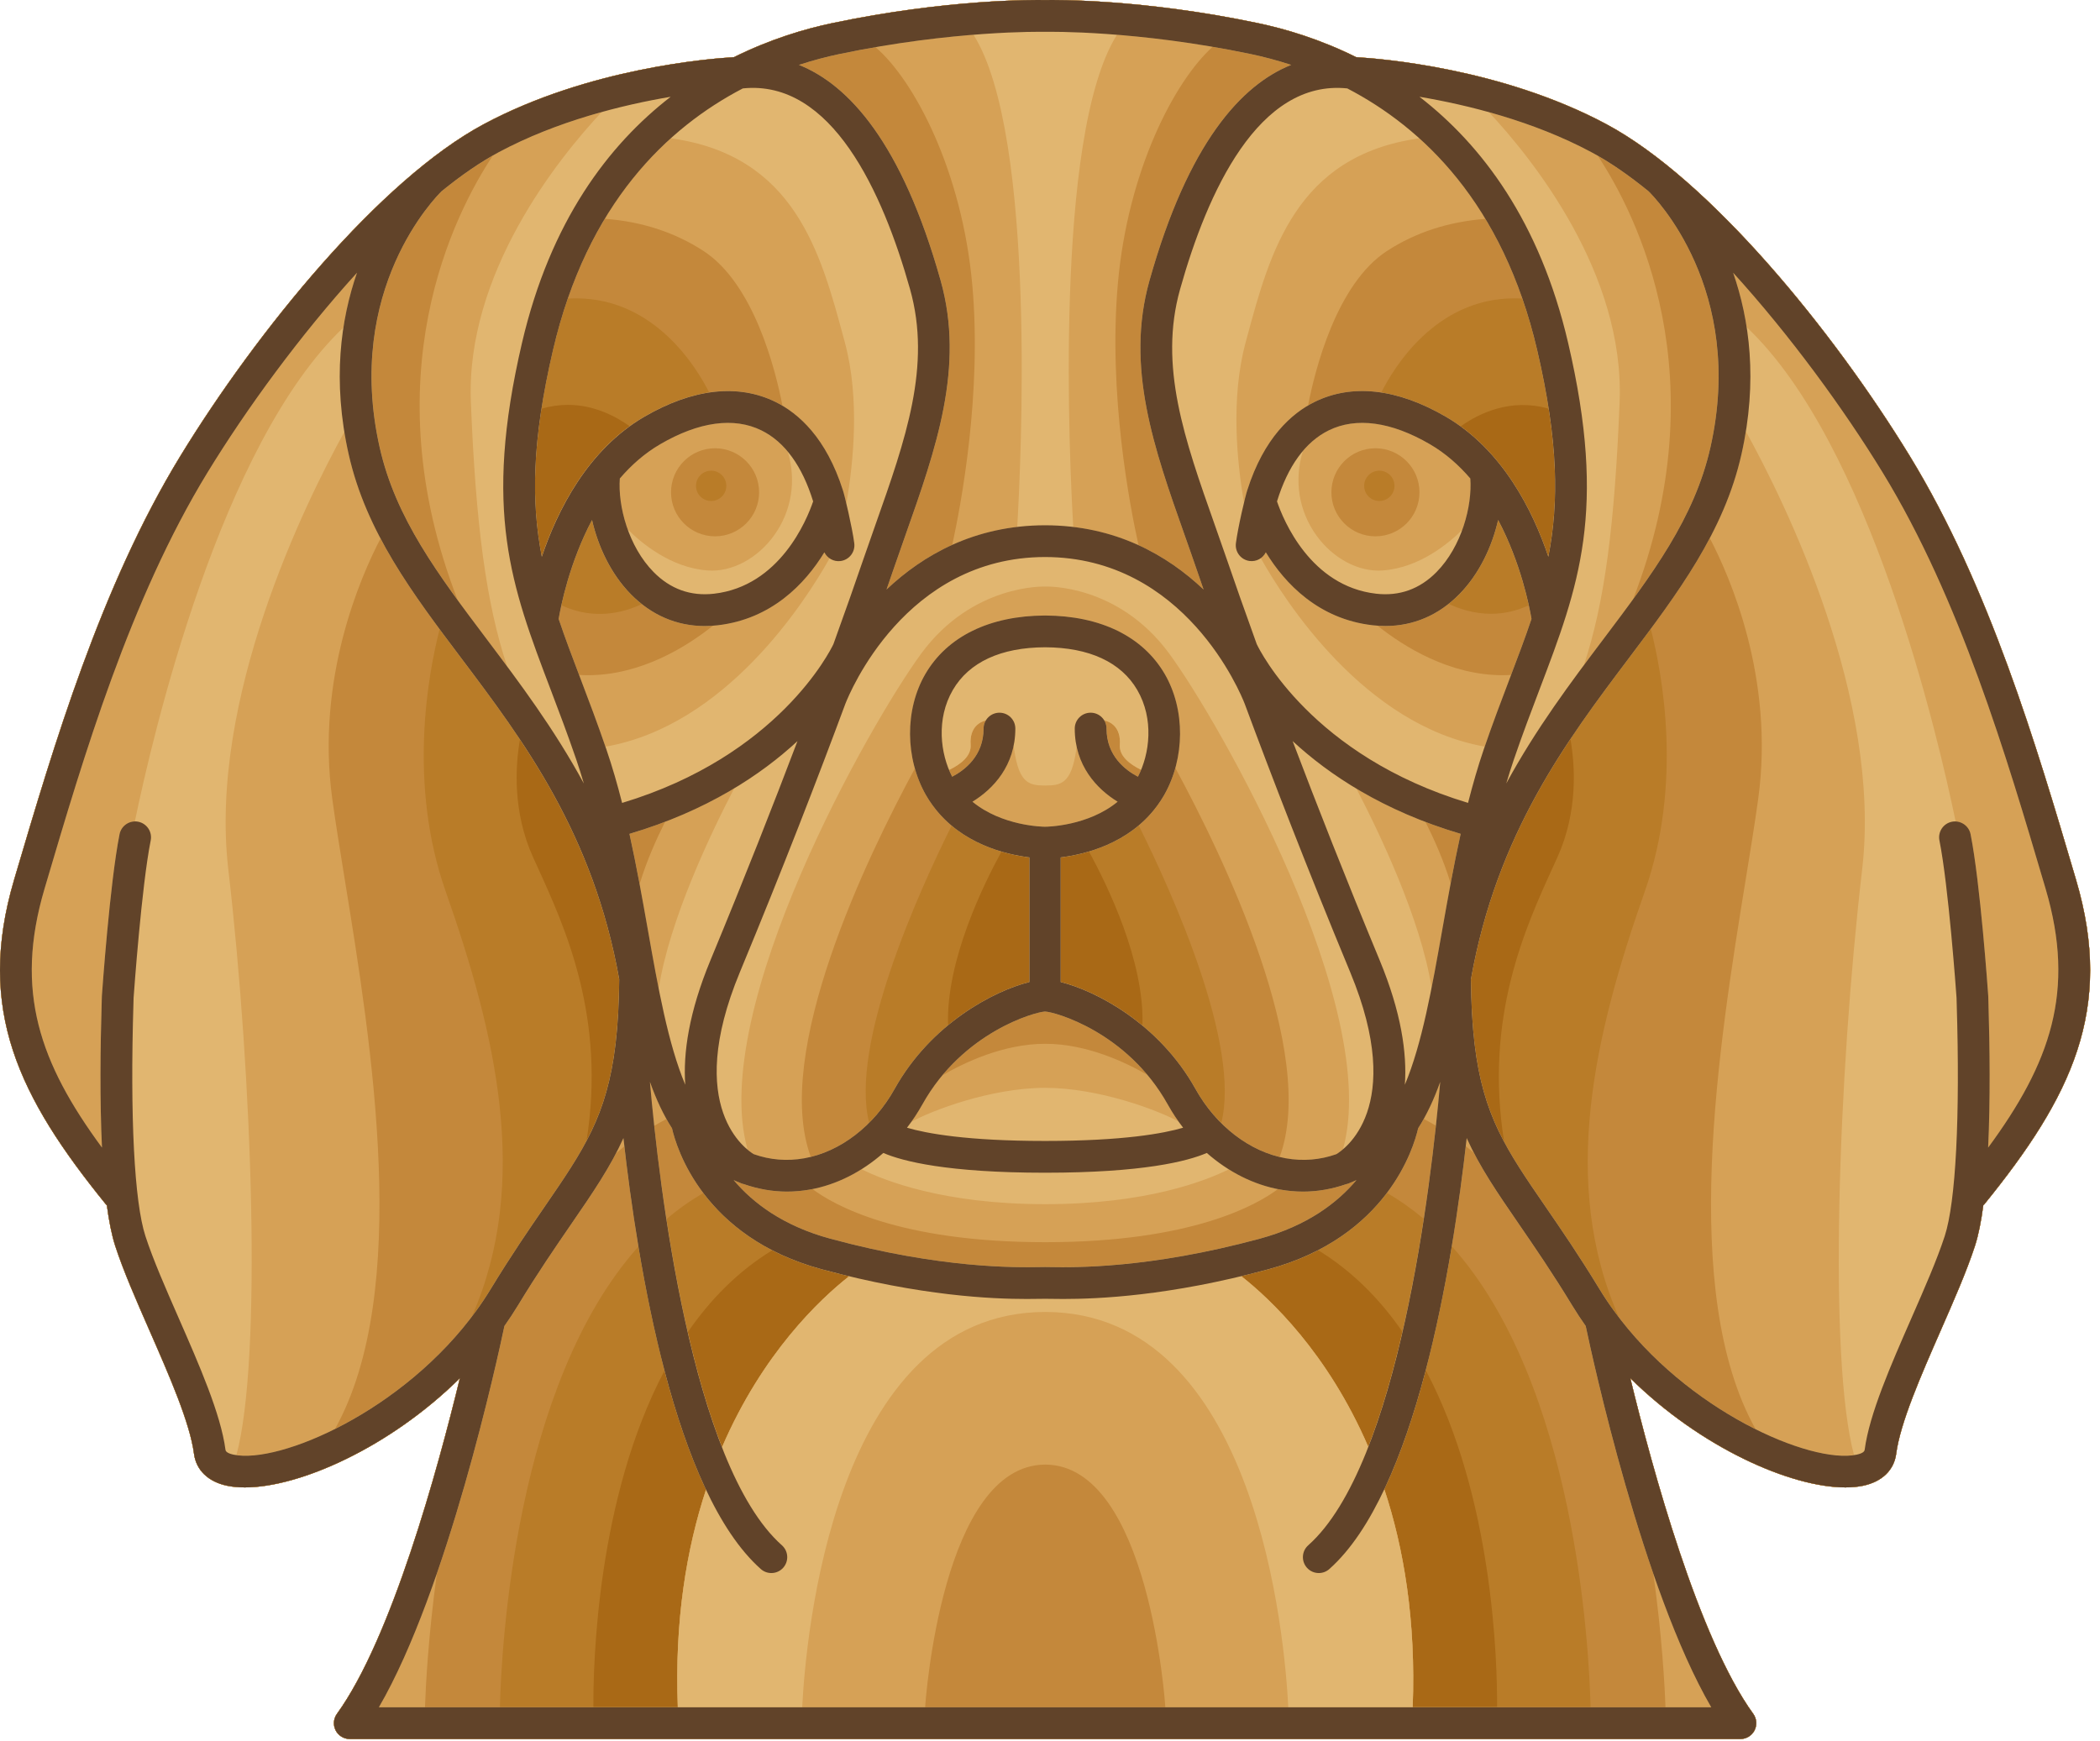<svg style="fill-rule:evenodd;clip-rule:evenodd;stroke-linejoin:round;stroke-miterlimit:2;" xml:space="preserve" xmlns:xlink="http://www.w3.org/1999/xlink" xmlns="http://www.w3.org/2000/svg" version="1.1" viewBox="0 0 158 131" height="100%" width="100%">
    <g transform="matrix(1,0,0,1,-219.372,-232.207)">
        <g>
            <g transform="matrix(1,0,0,1,-204.999,-85.001)">
                <path style="fill:rgb(169,105,22);fill-rule:nonzero;" d="M580.573,383.428L580.461,383.047C577.602,373.363 574.041,361.313 568.064,351.531C562.295,342.092 552.999,330.709 545.231,326.551C537.328,322.322 528.174,321.612 526.411,321.51C523.698,320.16 521.098,319.383 518.987,318.942C510.364,317.133 503.801,317.197 503.001,317.213C502.2,317.197 495.637,317.134 487.015,318.942C484.904,319.383 482.303,320.161 479.591,321.51C477.827,321.612 468.674,322.323 460.771,326.551C453.003,330.709 443.705,342.092 437.937,351.531C431.959,361.312 428.4,373.363 425.54,383.047L425.428,383.428C422.549,393.174 425.782,399.758 432.34,407.838C432.361,407.863 432.388,407.883 432.41,407.906C432.57,409.109 432.777,410.152 433.041,410.967C433.656,412.854 434.613,415.037 435.627,417.35C437.117,420.752 438.66,424.272 438.968,426.612C439.129,427.839 440.035,428.714 441.453,429.012C441.858,429.098 442.307,429.139 442.793,429.139C446.897,429.139 453.677,426.149 458.971,420.92C457.301,427.811 453.826,440.506 449.721,446.178C449.458,446.541 449.421,447.022 449.625,447.422C449.83,447.822 450.24,448.072 450.689,448.072L555.315,448.072C555.764,448.072 556.174,447.822 556.379,447.422C556.582,447.022 556.545,446.541 556.283,446.178C552.177,440.506 548.703,427.811 547.033,420.92C552.327,426.149 559.106,429.139 563.211,429.139C563.697,429.139 564.145,429.098 564.549,429.012C565.969,428.713 566.875,427.838 567.036,426.612C567.344,424.272 568.887,420.753 570.377,417.35C571.391,415.037 572.348,412.854 572.962,410.967C573.227,410.153 573.434,409.11 573.592,407.906C573.616,407.883 573.643,407.863 573.664,407.838C580.22,399.758 583.453,393.174 580.573,383.428Z"></path>
            </g>
            <g transform="matrix(1,0,0,1,5,-85.001)">
                <path style="fill:rgb(185,124,40);fill-rule:nonzero;" d="M370.574,383.428L370.462,383.047C367.603,373.363 364.042,361.313 358.065,351.531C352.296,342.092 343,330.709 335.232,326.551C327.329,322.322 318.175,321.612 316.412,321.51C313.699,320.16 311.099,319.383 308.988,318.942C300.365,317.133 293.802,317.197 293.002,317.213C292.201,317.197 285.638,317.134 277.016,318.942C274.905,319.383 272.304,320.161 269.592,321.51C267.828,321.612 258.675,322.323 250.772,326.551C243.004,330.709 233.706,342.092 227.938,351.531C221.96,361.312 218.401,373.363 215.541,383.047L215.429,383.428C212.55,393.174 215.783,399.758 222.341,407.838C222.362,407.863 222.389,407.883 222.411,407.906C222.571,409.109 222.778,410.152 223.042,410.967C223.657,412.854 224.614,415.037 225.628,417.35C227.118,420.752 228.661,424.272 228.969,426.612C229.13,427.839 230.036,428.714 231.454,429.012C231.859,429.098 232.308,429.139 232.794,429.139C236.898,429.139 243.678,426.149 248.972,420.92C247.302,427.811 243.827,440.506 239.722,446.178C239.459,446.541 239.422,447.022 239.626,447.422C239.831,447.822 240.241,448.072 240.69,448.072L345.316,448.072C345.765,448.072 346.175,447.822 346.38,447.422C346.583,447.022 346.546,446.541 346.284,446.178C342.178,440.506 338.704,427.811 337.034,420.92C342.328,426.149 349.107,429.139 353.212,429.139C353.698,429.139 354.146,429.098 354.55,429.012C355.97,428.713 356.876,427.838 357.037,426.612C357.345,424.272 358.888,420.753 360.378,417.35C361.392,415.037 362.349,412.854 362.963,410.967C363.228,410.153 363.435,409.11 363.593,407.906C363.617,407.883 363.644,407.863 363.665,407.838C370.22,399.758 373.454,393.174 370.574,383.428ZM330.868,359.107C329.802,355.943 327.816,351.878 324.263,349.298C325.618,348.329 328.015,347.138 330.893,347.964C331.596,352.498 331.483,355.943 330.868,359.107ZM325.317,395.787C325.316,395.777 325.315,395.769 325.313,395.76C325.147,394.36 325.055,392.764 325.038,390.901C326.386,383.327 329.314,377.645 332.529,372.821C332.88,374.827 333.105,378.284 331.542,381.735L331.229,382.421C329.11,387.066 326.041,393.794 327.541,403.138C326.427,401.051 325.688,398.889 325.317,395.787ZM254.799,382.42L254.486,381.734C252.932,378.308 253.146,374.865 253.492,372.851C256.699,377.667 259.618,383.341 260.963,390.9C260.944,392.763 260.854,394.359 260.687,395.759C260.685,395.769 260.685,395.777 260.684,395.786C260.317,398.849 259.593,400.997 258.502,403.057C259.973,393.76 256.913,387.053 254.799,382.42ZM257.098,347.674C259.08,347.674 260.717,348.545 261.754,349.289C258.19,351.867 256.2,355.939 255.133,359.107C254.518,355.945 254.404,352.498 255.108,347.968C255.768,347.773 256.432,347.674 257.098,347.674ZM265.37,445.674L265.369,445.684L259.017,445.684C258.998,442.323 259.301,429.926 264.371,420.346C265.216,423.567 266.243,426.66 267.492,429.305C266.03,433.75 265.117,439.162 265.37,445.674ZM268.694,426.117C267.667,423.494 266.817,420.508 266.116,417.459C267.804,415.01 269.893,412.871 272.475,411.293C273.565,411.854 274.806,412.344 276.223,412.727C276.922,412.916 277.599,413.086 278.262,413.247C276.081,414.959 271.745,419.025 268.694,426.117ZM291.824,391.109C290.26,391.496 287.921,392.537 285.704,394.367C285.529,389.523 288.39,383.719 289.725,381.289C290.522,381.525 291.254,381.656 291.824,381.727L291.824,391.109ZM294.176,381.727C294.752,381.655 295.492,381.522 296.299,381.282C297.635,383.714 300.508,389.538 300.324,394.389C298.097,392.545 295.748,391.496 294.176,391.11L294.176,381.727ZM307.759,413.24C308.416,413.082 309.084,412.914 309.778,412.726C311.201,412.343 312.448,411.847 313.54,411.285C316.118,412.859 318.204,414.988 319.893,417.43C319.193,420.477 318.345,423.461 317.32,426.086C314.266,419.006 309.934,414.947 307.759,413.24ZM318.524,429.273C319.77,426.627 320.795,423.531 321.639,420.312C326.727,429.896 327.03,442.32 327.01,445.683L320.658,445.683C320.911,439.152 319.993,433.729 318.524,429.273Z"></path>
            </g>
            <g transform="matrix(1,0,0,1,205,-85.001)">
                <path style="fill:rgb(196,136,59);fill-rule:nonzero;" d="M170.574,383.428L170.462,383.047C167.603,373.363 164.042,361.313 158.065,351.531C152.296,342.092 143,330.709 135.232,326.551C127.329,322.322 118.175,321.612 116.412,321.51C113.699,320.16 111.099,319.383 108.988,318.942C100.365,317.133 93.802,317.197 93.002,317.213C92.201,317.197 85.638,317.134 77.016,318.942C74.905,319.383 72.304,320.161 69.592,321.51C67.828,321.612 58.675,322.323 50.772,326.551C43.004,330.709 33.706,342.092 27.938,351.531C21.96,361.312 18.401,373.363 15.541,383.047L15.429,383.428C12.55,393.174 15.783,399.758 22.341,407.838C22.362,407.863 22.389,407.883 22.411,407.906C22.571,409.109 22.778,410.152 23.042,410.967C23.657,412.854 24.614,415.037 25.628,417.35C27.118,420.752 28.661,424.272 28.969,426.612C29.13,427.839 30.036,428.714 31.454,429.012C31.859,429.098 32.308,429.139 32.794,429.139C36.898,429.139 43.678,426.149 48.972,420.92C47.302,427.811 43.827,440.506 39.722,446.178C39.459,446.541 39.422,447.022 39.626,447.422C39.831,447.822 40.241,448.072 40.69,448.072L145.316,448.072C145.765,448.072 146.175,447.822 146.38,447.422C146.583,447.022 146.546,446.541 146.284,446.178C142.178,440.506 138.704,427.811 137.034,420.92C142.328,426.149 149.107,429.139 153.212,429.139C153.698,429.139 154.146,429.098 154.55,429.012C155.97,428.713 156.876,427.838 157.037,426.612C157.345,424.272 158.888,420.753 160.378,417.35C161.392,415.037 162.349,412.854 162.963,410.967C163.228,410.153 163.435,409.11 163.593,407.906C163.617,407.883 163.644,407.863 163.665,407.838C170.22,399.758 173.454,393.174 170.574,383.428ZM126.559,363.396C125.245,363.398 124.12,363.007 123.351,362.644C123.628,362.425 123.901,362.191 124.159,361.929C125.676,360.388 126.632,358.322 127.087,356.333C128.392,358.794 129.076,361.298 129.398,362.757C128.485,363.18 127.536,363.396 126.559,363.396ZM118.149,354.908C117.52,354.908 117.008,354.398 117.008,353.769C117.008,353.138 117.52,352.628 118.149,352.628C118.78,352.628 119.29,353.138 119.29,353.769C119.29,354.398 118.78,354.908 118.149,354.908ZM106.256,401.723C105.515,400.983 104.856,400.118 104.318,399.153C101.56,394.208 96.79,391.753 94.176,391.11L94.176,381.727C95.612,381.549 98.057,380.998 100.047,379.321C102.542,384.332 107.756,395.85 106.256,401.723ZM79.765,401.699C78.286,395.828 83.477,384.351 85.972,379.336C87.959,381.002 90.393,381.551 91.824,381.727L91.824,391.11C89.212,391.753 84.441,394.208 81.682,399.153C81.149,400.109 80.499,400.967 79.765,401.699ZM67.878,354.908C67.248,354.908 66.737,354.398 66.737,353.769C66.737,353.138 67.248,352.628 67.878,352.628C68.508,352.628 69.019,353.138 69.019,353.769C69.019,354.398 68.508,354.908 67.878,354.908ZM56.605,362.752C56.926,361.291 57.612,358.793 58.915,356.334C59.37,358.322 60.326,360.389 61.843,361.93C62.108,362.2 62.386,362.438 62.671,362.66C61.393,363.271 59.127,363.936 56.605,362.752ZM55.973,343.555C56.293,342.18 56.671,340.893 57.093,339.68C57.301,339.666 57.508,339.659 57.711,339.659C63.639,339.659 66.792,344.876 67.731,346.747C66.175,346.979 64.535,347.585 62.844,348.571C58.582,351.053 56.305,355.63 55.133,359.108C54.333,354.99 54.377,350.402 55.973,343.555ZM130.868,359.107C129.696,355.628 127.418,351.052 123.157,348.57C121.475,347.59 119.843,346.984 118.294,346.75C119.23,344.883 122.38,339.658 128.316,339.658C128.511,339.658 128.71,339.666 128.908,339.678C129.329,340.893 129.708,342.18 130.028,343.555C131.624,350.402 131.668,354.99 130.868,359.107ZM47.903,384.287C45.044,376.148 46.587,367.916 47.448,364.557C47.987,365.286 48.536,366.016 49.091,366.752C53.743,372.928 59.011,379.93 60.964,390.9C60.945,392.763 60.855,394.359 60.688,395.759C60.686,395.769 60.686,395.777 60.685,395.786C60.039,401.182 58.287,403.739 55.369,407.985C54.178,409.719 52.828,411.684 51.291,414.212C50.957,414.761 50.602,415.294 50.228,415.81C50.225,415.814 50.222,415.82 50.218,415.824C50.109,415.976 49.993,416.123 49.881,416.271C54.329,406.102 51.653,394.957 47.903,384.287ZM135.784,415.824C135.78,415.82 135.777,415.814 135.774,415.81C135.4,415.294 135.045,414.761 134.711,414.212C133.174,411.685 131.824,409.72 130.633,407.985C127.715,403.739 125.963,401.182 125.317,395.786C125.316,395.776 125.315,395.768 125.313,395.759C125.147,394.359 125.055,392.763 125.038,390.9C126.99,379.929 132.259,372.927 136.91,366.752C137.472,366.006 138.028,365.268 138.573,364.529C139.434,367.871 140.991,376.127 138.124,384.287C134.364,394.986 131.685,406.166 136.186,416.359C136.05,416.182 135.915,416.006 135.784,415.824ZM65.37,445.674L65.369,445.684L51.984,445.684C52.09,441.27 53.098,421.418 62.407,411.012C63.44,417.205 65.045,424.121 67.492,429.305C66.03,433.75 65.117,439.162 65.37,445.674ZM68.694,426.117C66.703,421.031 65.374,414.586 64.51,408.953C65.375,408.217 66.301,407.558 67.29,406.988C68.946,409.177 71.695,411.502 76.223,412.726C76.922,412.915 77.599,413.085 78.262,413.246C76.081,414.959 71.745,419.025 68.694,426.117ZM107.759,413.24C108.416,413.082 109.084,412.914 109.778,412.726C114.313,411.499 117.063,409.169 118.717,406.976C119.705,407.544 120.629,408.201 121.493,408.933C120.631,414.558 119.305,420.997 117.318,426.085C114.266,419.006 109.934,414.947 107.759,413.24ZM118.524,429.273C120.966,424.087 122.567,417.171 123.598,410.986C132.927,421.384 133.936,441.267 134.043,445.683L120.658,445.683C120.911,439.152 119.993,433.729 118.524,429.273Z"></path>
            </g>
            <g transform="matrix(1,0,0,1,-204.999,85)">
                <path style="fill:rgb(214,161,86);fill-rule:nonzero;" d="M580.573,213.428L580.461,213.048C577.602,203.364 574.041,191.314 568.064,181.532C562.295,172.093 552.999,160.709 545.231,156.552C537.328,152.323 528.174,151.611 526.411,151.51C523.698,150.16 521.098,149.383 518.987,148.941C510.364,147.132 503.801,147.196 503.001,147.212C502.2,147.196 495.637,147.132 487.015,148.941C484.904,149.383 482.303,150.161 479.591,151.51C477.827,151.611 468.674,152.322 460.771,156.552C453.003,160.709 443.705,172.093 437.937,181.532C431.959,191.314 428.4,203.365 425.54,213.048L425.428,213.428C422.549,223.174 425.782,229.758 432.34,237.838C432.361,237.864 432.388,237.884 432.41,237.907C432.57,239.109 432.777,240.153 433.041,240.967C433.656,242.854 434.613,245.038 435.627,247.35C437.117,250.752 438.66,254.27 438.968,256.612C439.129,257.838 440.035,258.713 441.453,259.011C441.858,259.096 442.307,259.138 442.793,259.138C446.897,259.138 453.677,256.148 458.971,250.919C457.301,257.809 453.826,270.504 449.721,276.176C449.458,276.54 449.421,277.021 449.625,277.421C449.83,277.821 450.24,278.072 450.689,278.072L555.315,278.072C555.764,278.072 556.174,277.821 556.379,277.421C556.582,277.021 556.545,276.54 556.283,276.176C552.177,270.504 548.703,257.809 547.033,250.919C552.327,256.148 559.106,259.137 563.211,259.138C563.697,259.138 564.145,259.096 564.549,259.011C565.969,258.712 566.875,257.838 567.036,256.612C567.344,254.271 568.887,250.753 570.377,247.35C571.391,245.037 572.348,242.853 572.962,240.967C573.227,240.153 573.434,239.109 573.592,237.907C573.616,237.884 573.643,237.864 573.664,237.838C580.22,229.758 583.453,223.173 580.573,213.428ZM548.404,161.598C548.825,162.01 555.74,168.988 553.06,180.878C552.113,185.082 549.932,188.597 547.247,192.293C553.708,175.538 547.497,163.337 544.592,158.941C545.825,159.646 547.102,160.54 548.404,161.598ZM503.382,242.557C503.229,242.555 503.104,242.553 503.005,242.552L502.994,242.552C502.895,242.553 502.771,242.554 502.617,242.557C500.778,242.587 495.183,242.678 486.846,240.422C483.265,239.453 480.997,237.709 479.57,236.011C479.73,236.081 479.888,236.156 480.05,236.217C480.148,236.267 480.249,236.298 480.352,236.319C481.4,236.682 482.483,236.877 483.58,236.877C484.154,236.877 484.733,236.826 485.31,236.723C485.374,236.712 485.437,236.696 485.501,236.684C487.023,237.833 491.917,240.684 502.999,240.684L503.026,240.684C514.092,240.684 518.989,237.841 520.518,236.688C520.575,236.699 520.631,236.713 520.687,236.723C521.264,236.827 521.843,236.877 522.418,236.877C523.514,236.877 524.598,236.682 525.645,236.319C525.749,236.298 525.85,236.267 525.948,236.217C526.11,236.155 526.268,236.081 526.428,236.011C524.999,237.708 522.733,239.452 519.152,240.422C510.816,242.677 505.221,242.586 503.382,242.557ZM472.495,213.745C472.259,212.481 472.009,211.215 471.73,209.955C472.672,209.676 473.563,209.368 474.414,209.042C473.789,210.283 473.006,212.008 472.495,213.745ZM481.484,184.253C481.484,186.083 480.001,187.566 478.171,187.566C476.342,187.566 474.858,186.083 474.858,184.253C474.858,182.423 476.342,180.94 478.171,180.94C480.001,180.94 481.484,182.424 481.484,184.253ZM503.027,225.755L503,225.755C499.831,225.755 496.846,227.208 495.27,228.13C498.346,224.433 502.4,223.345 503,223.326C503.599,223.345 507.632,224.427 510.704,228.099C509.101,227.169 506.151,225.755 503.027,225.755ZM497.4,203.244C497.355,202.618 497.515,202.111 497.867,201.779C498.054,201.603 498.286,201.486 498.549,201.422C498.441,201.601 498.375,201.81 498.375,202.034C498.375,204.09 496.951,205.167 496.01,205.657C495.926,205.496 495.85,205.324 495.778,205.148C496.678,204.713 497.463,204.088 497.4,203.244ZM507.625,202.034C507.625,201.807 507.559,201.597 507.448,201.417C507.722,201.479 507.967,201.598 508.158,201.779C508.51,202.112 508.672,202.618 508.625,203.245C508.564,204.082 509.336,204.703 510.227,205.137C510.153,205.317 510.075,205.491 509.991,205.657C509.049,205.167 507.625,204.089 507.625,202.034ZM493.209,205.03C493.407,205.731 493.682,206.41 494.041,207.042C494.193,207.31 494.359,207.558 494.532,207.797C494.554,207.832 494.582,207.865 494.609,207.899C496.702,210.712 500.041,211.506 501.823,211.726L501.823,221.11C499.211,221.753 494.44,224.208 491.681,229.152C490.222,231.771 487.89,233.651 485.373,234.266C482.492,226.439 489.577,211.742 493.209,205.03ZM514.317,229.152C511.559,224.208 506.789,221.753 504.175,221.11L504.175,211.726C505.958,211.507 509.296,210.713 511.39,207.899C511.417,207.865 511.443,207.833 511.467,207.797C511.639,207.558 511.806,207.31 511.958,207.042C512.323,206.4 512.601,205.71 512.799,204.998C516.418,211.677 523.544,226.428 520.65,234.271C518.125,233.662 515.782,231.779 514.317,229.152ZM533.515,213.689C533.006,211.979 532.238,210.284 531.618,209.054C532.46,209.375 533.34,209.679 534.27,209.955C533.996,211.196 533.748,212.444 533.515,213.689ZM524.543,184.253C524.543,182.423 526.025,180.94 527.856,180.94C529.687,180.94 531.169,182.423 531.169,184.253C531.169,186.083 529.687,187.566 527.856,187.566C526.025,187.566 524.543,186.083 524.543,184.253ZM465.973,173.555C466.89,169.618 468.253,166.367 469.879,163.672C472.635,163.874 475.126,164.681 477.294,166.089C481.103,168.561 482.721,175.05 483.242,177.739C483.066,177.635 482.892,177.538 482.722,177.454C479.9,176.062 476.484,176.448 472.843,178.57C468.581,181.053 466.304,185.628 465.132,189.108C464.332,184.991 464.377,180.403 465.973,173.555ZM468.914,186.333C469.369,188.322 470.325,190.389 471.842,191.93C473.389,193.501 475.293,194.316 477.396,194.316C477.6,194.316 477.809,194.305 478.016,194.289C476.057,195.855 472.623,198.017 468.6,198.017C468.38,198.017 468.16,198.009 467.94,197.996C467.379,196.522 466.858,195.139 466.403,193.784C466.559,192.85 467.207,189.555 468.914,186.333ZM538.061,197.996C537.85,198.008 537.639,198.017 537.428,198.017L537.426,198.017C533.412,198.017 529.985,195.863 528.016,194.293C528.213,194.307 528.411,194.316 528.605,194.316C530.708,194.316 532.612,193.502 534.159,191.93C535.676,190.389 536.632,188.323 537.087,186.333C538.794,189.554 539.441,192.85 539.599,193.782C539.143,195.138 538.621,196.522 538.061,197.996ZM533.156,178.57C529.515,176.447 526.099,176.062 523.277,177.454C523.117,177.533 522.953,177.624 522.787,177.721C523.313,175.02 524.933,168.554 528.732,166.089C530.893,164.685 533.381,163.886 536.125,163.678C537.749,166.372 539.11,169.621 540.027,173.555C541.623,180.403 541.668,184.991 540.867,189.108C539.695,185.628 537.417,181.053 533.156,178.57ZM521.52,152.09C517.779,153.588 513.776,157.942 510.856,168.326C509.031,174.818 511.2,180.958 513.498,187.459C513.806,188.329 514.118,189.212 514.425,190.111C514.577,190.556 514.747,191.045 514.929,191.57C513.585,190.298 511.962,189.113 510.033,188.236C509.397,185.38 507.735,176.84 508.481,168.502C509.234,160.085 512.707,153.347 515.607,150.73C516.54,150.89 517.505,151.072 518.498,151.28C519.414,151.472 520.436,151.737 521.52,152.09ZM487.504,151.279C488.442,151.082 489.356,150.91 490.242,150.757C493.172,153.266 496.76,160.097 497.526,168.669C498.255,176.832 496.679,185.186 496.015,188.214C494.066,189.095 492.425,190.287 491.071,191.57C491.254,191.045 491.423,190.556 491.575,190.111C491.883,189.213 492.195,188.329 492.502,187.459C494.8,180.958 496.969,174.818 495.145,168.326C492.224,157.942 488.222,153.588 484.481,152.09C485.564,151.737 486.586,151.472 487.504,151.279ZM457.596,161.598C458.913,160.528 460.205,159.625 461.451,158.916C458.547,163.298 452.285,175.544 458.808,192.372C456.097,188.647 453.892,185.111 452.939,180.878C450.26,168.987 457.174,162.01 457.596,161.598ZM449.578,254.739C455.342,244.386 452.326,225.8 450.309,213.382C449.949,211.162 449.608,209.064 449.368,207.305C448.133,198.263 451.506,190.594 453.004,187.728C454.656,190.86 456.834,193.756 459.09,196.752C463.742,202.928 469.01,209.929 470.963,220.9C470.944,222.764 470.854,224.358 470.687,225.759C470.685,225.769 470.685,225.778 470.684,225.787C470.038,231.183 468.286,233.74 465.368,237.987C464.177,239.72 462.827,241.685 461.29,244.213C460.956,244.762 460.601,245.295 460.227,245.811C460.224,245.815 460.221,245.82 460.217,245.825C457.281,249.882 453.232,252.911 449.578,254.739ZM475.369,275.673L475.368,275.683L456.346,275.683C456.403,274.05 456.596,270.298 457.24,265.62C460.074,257.422 461.973,248.653 462.323,246.989C462.676,246.49 463.012,245.979 463.333,245.454C464.834,242.983 466.164,241.048 467.337,239.34C468.689,237.373 469.816,235.723 470.721,233.988C470.929,233.811 471.138,233.637 471.351,233.469C472.191,240.777 473.968,251.841 477.493,259.303C476.029,263.751 475.116,269.162 475.369,275.673ZM473.595,231.927C473.899,231.747 474.205,231.575 474.516,231.413C474.651,231.652 474.787,231.886 474.932,232.11C475.264,233.57 477.264,240.303 486.223,242.727C486.922,242.916 487.599,243.085 488.262,243.245C486.08,244.958 481.744,249.026 478.694,256.117C475.789,248.697 474.294,238.389 473.595,231.927ZM512.05,275.684L493.976,275.684C494.009,275.168 495.262,257.449 503.013,257.42C510.838,257.449 512.04,275.515 512.05,275.684ZM517.759,243.24C518.416,243.083 519.084,242.915 519.778,242.728C528.737,240.304 530.737,233.571 531.07,232.111C531.216,231.885 531.354,231.648 531.489,231.406C531.8,231.568 532.106,231.738 532.407,231.917C531.71,238.369 530.218,248.665 527.319,256.087C524.266,249.006 519.934,244.948 517.759,243.24ZM528.523,259.273C532.041,251.807 533.812,240.754 534.652,233.458C534.857,233.62 535.062,233.784 535.261,233.954C536.167,235.702 537.302,237.36 538.663,239.341C539.835,241.049 541.165,242.984 542.667,245.455C542.987,245.98 543.324,246.492 543.677,246.99C544.027,248.656 545.929,257.434 548.765,265.636C549.42,270.324 549.62,274.058 549.679,275.684L530.658,275.684C530.91,269.152 529.992,263.729 528.523,259.273ZM545.783,245.824C545.779,245.82 545.776,245.815 545.773,245.81C545.399,245.294 545.044,244.762 544.71,244.212C543.173,241.685 541.823,239.72 540.632,237.986C537.714,233.739 535.962,231.182 535.316,225.786C535.315,225.777 535.314,225.768 535.312,225.758C535.146,224.357 535.054,222.763 535.037,220.899C536.989,209.927 542.258,202.927 546.909,196.751C549.172,193.746 551.355,190.843 553.01,187.701C554.501,190.544 557.899,198.228 556.658,207.303C556.418,209.062 556.078,211.16 555.717,213.38C553.699,225.805 550.682,244.407 556.459,254.756C552.796,252.932 548.729,249.896 545.783,245.824Z"></path>
            </g>
            <g transform="matrix(1,0,0,1,5,85)">
                <path style="fill:rgb(225,182,112);fill-rule:nonzero;" d="M370.574,213.428L370.462,213.048C367.602,203.364 364.042,191.314 358.064,181.532C352.296,172.093 342.999,160.709 335.231,156.552C327.328,152.323 318.175,151.611 316.411,151.51C313.699,150.16 311.098,149.383 308.987,148.941C300.364,147.132 293.801,147.196 293.001,147.212C292.2,147.196 285.637,147.132 277.015,148.941C274.904,149.383 272.303,150.161 269.591,151.51C267.827,151.611 258.674,152.322 250.771,156.552C243.003,160.709 233.706,172.093 227.938,181.532C221.96,191.314 218.401,203.365 215.541,213.048L215.429,213.428C212.55,223.174 215.783,229.758 222.341,237.838C222.362,237.864 222.389,237.884 222.412,237.907C222.572,239.109 222.778,240.153 223.043,240.967C223.657,242.854 224.615,245.038 225.628,247.35C227.119,250.752 228.661,254.27 228.969,256.612C229.13,257.838 230.036,258.713 231.455,259.011C231.86,259.096 232.308,259.138 232.795,259.138C236.899,259.138 243.678,256.148 248.972,250.919C247.302,257.809 243.828,270.504 239.722,276.176C239.459,276.54 239.422,277.021 239.626,277.421C239.831,277.821 240.241,278.072 240.69,278.072L345.316,278.072C345.765,278.072 346.175,277.821 346.38,277.421C346.584,277.021 346.547,276.54 346.284,276.176C342.178,270.504 338.705,257.809 337.034,250.919C342.328,256.148 349.108,259.137 353.212,259.138C353.698,259.138 354.147,259.096 354.551,259.011C355.97,258.712 356.877,257.838 357.038,256.612C357.346,254.271 358.888,250.753 360.378,247.35C361.392,245.037 362.349,242.853 362.963,240.967C363.228,240.153 363.434,239.109 363.593,237.907C363.617,237.884 363.644,237.864 363.664,237.838C370.22,229.758 373.454,223.173 370.574,213.428ZM338.404,161.598C338.825,162.01 345.74,168.988 343.061,180.878C341.86,186.206 338.682,190.428 335.001,195.315C334.519,195.956 334.029,196.608 333.539,197.269C335.103,192.55 335.857,186.748 336.229,177.466C336.617,167.794 329.692,159.18 326.397,155.649C328.906,156.346 331.589,157.315 334.104,158.66C335.485,159.397 336.931,160.399 338.404,161.598ZM293.382,242.557C293.228,242.555 293.104,242.553 293.005,242.552L292.995,242.552C292.896,242.553 292.772,242.554 292.618,242.557C290.779,242.587 285.183,242.678 276.847,240.422C273.266,239.453 270.999,237.709 269.57,236.011C269.73,236.081 269.889,236.156 270.051,236.217C270.149,236.267 270.25,236.298 270.353,236.319C271.4,236.682 272.484,236.877 273.581,236.877C274.156,236.877 274.734,236.826 275.312,236.723C276.664,236.482 277.974,235.95 279.186,235.191C280.942,236.067 285.406,237.823 293.001,237.823L293.028,237.823C300.602,237.823 305.062,236.078 306.828,235.199C308.036,235.953 309.343,236.483 310.689,236.723C311.266,236.827 311.845,236.877 312.42,236.877C313.517,236.877 314.601,236.682 315.648,236.319C315.751,236.298 315.852,236.267 315.95,236.217C316.112,236.155 316.271,236.081 316.43,236.011C315.002,237.708 312.735,239.452 309.154,240.422C300.817,242.677 295.222,242.586 293.382,242.557ZM258.036,198.248C257.439,196.678 256.885,195.216 256.403,193.783C256.56,192.85 257.208,189.555 258.915,186.334C259.37,188.323 260.326,190.39 261.843,191.931C263.39,193.502 265.295,194.317 267.397,194.317C267.714,194.317 268.036,194.298 268.362,194.26C272.408,193.797 274.941,191.15 276.394,188.77C276.486,188.954 276.624,189.106 276.79,189.221C274.93,192.527 268.959,201.821 259.925,203.395C259.279,201.527 258.647,199.859 258.036,198.248ZM298.159,201.779C298.511,202.112 298.672,202.618 298.626,203.245C298.565,204.082 299.336,204.703 300.228,205.137C300.154,205.317 300.076,205.491 299.991,205.657C299.05,205.168 297.626,204.09 297.626,202.034C297.626,201.807 297.559,201.597 297.449,201.417C297.723,201.479 297.967,201.597 298.159,201.779ZM287.401,203.244C287.355,202.618 287.516,202.111 287.868,201.779C288.054,201.603 288.286,201.486 288.549,201.422C288.441,201.601 288.375,201.81 288.375,202.034C288.375,204.09 286.952,205.167 286.011,205.657C285.927,205.496 285.851,205.324 285.778,205.148C286.678,204.713 287.463,204.088 287.401,203.244ZM290.634,203.324C290.651,203.434 290.668,203.549 290.686,203.672C291.051,206.14 291.802,206.319 292.996,206.319L293.032,206.319C294.225,206.319 294.976,206.139 295.342,203.672C295.357,203.577 295.369,203.49 295.383,203.403C295.819,205.408 297.172,206.75 298.464,207.536C296.231,209.377 293.155,209.419 293.002,209.42C292.848,209.419 289.773,209.377 287.54,207.536C288.846,206.74 290.216,205.374 290.634,203.324ZM302.23,230.316C302.484,230.772 302.768,231.201 303.065,231.617C301.509,230.752 297.033,229.069 293,229.069C288.949,229.069 284.429,230.786 282.917,231.643C283.22,231.219 283.51,230.78 283.77,230.316C286.822,224.844 292.295,223.349 293,223.326C293.706,223.349 299.179,224.845 302.23,230.316ZM304.318,229.152C301.56,224.208 296.789,221.753 294.176,221.11L294.176,211.726C295.959,211.507 299.298,210.713 301.391,207.899C301.418,207.865 301.444,207.833 301.468,207.797C301.64,207.558 301.806,207.31 301.959,207.042C303.541,204.262 303.559,200.599 302.005,197.927C300.36,195.099 297.165,193.538 293.005,193.526L293.005,193.525L292.995,193.525L292.995,193.526C288.835,193.539 285.64,195.099 283.995,197.927C282.441,200.599 282.459,204.262 284.041,207.042C284.194,207.31 284.36,207.558 284.532,207.797C284.555,207.832 284.581,207.865 284.609,207.899C286.702,210.712 290.041,211.506 291.823,211.726L291.823,221.11C289.211,221.753 284.44,224.208 281.682,229.152C280.13,231.937 277.59,233.887 274.89,234.37C273.591,234.602 272.308,234.495 271.086,234.061C271.012,234.018 270.841,233.909 270.621,233.726C267.62,223.132 279.917,201.497 283.701,196.366C287.547,191.153 292.94,191.347 292.994,191.346L293.032,191.346C293.084,191.347 298.473,191.143 302.324,196.366C306.105,201.493 318.383,223.093 315.412,233.698C315.174,233.9 314.99,234.016 314.912,234.062C313.689,234.495 312.407,234.603 311.107,234.371C308.41,233.887 305.871,231.937 304.318,229.152ZM255.973,173.555C257.725,166.033 261.096,160.992 264.847,157.612C274.145,158.904 276.108,166.184 277.844,172.63L277.941,172.991C279.08,177.215 278.579,182.07 278.048,185.1C277.929,184.599 277.829,184.213 277.788,184.1C276.533,180.149 274.447,178.304 272.723,177.454C269.901,176.062 266.485,176.448 262.844,178.57C258.583,181.053 256.306,185.628 255.134,189.108C254.333,184.991 254.377,180.403 255.973,173.555ZM273.65,181.215C274.297,183.389 273.931,185.658 272.623,187.483C271.377,189.223 269.447,190.268 267.628,190.135C264.805,189.941 262.544,187.991 261.599,187.039C261.118,185.699 260.925,184.317 261.007,183.215C261.863,182.215 262.868,181.321 264.046,180.635C266.962,178.935 269.597,178.577 271.665,179.597C272.409,179.965 273.068,180.514 273.65,181.215ZM324.386,187.081C323.417,188.048 321.18,189.944 318.399,190.135C316.582,190.268 314.651,189.223 313.405,187.484C312.086,185.644 311.725,183.352 312.394,181.162C312.965,180.486 313.61,179.955 314.335,179.598C316.402,178.578 319.037,178.936 321.953,180.636C323.132,181.322 324.137,182.216 324.993,183.216C325.076,184.329 324.878,185.727 324.386,187.081ZM323.157,178.57C319.515,176.447 316.099,176.062 313.278,177.454C311.554,178.305 309.468,180.15 308.213,184.1C308.163,184.248 308.072,184.59 307.967,185.026C307.439,181.984 306.957,177.177 308.087,172.991L308.184,172.63C309.919,166.19 311.879,158.916 321.157,157.615C324.906,160.994 328.276,166.034 330.028,173.555C331.624,180.403 331.668,184.991 330.868,189.108C329.695,185.628 327.417,181.053 323.157,178.57ZM269.614,206.528C267.919,209.779 264.743,216.38 263.932,221.606C263.645,220.168 263.38,218.669 263.111,217.149C262.69,214.771 262.259,212.351 261.73,209.955C264.842,209.032 267.444,207.831 269.614,206.528ZM264.932,232.11C265.264,233.57 267.264,240.303 276.223,242.727C276.923,242.916 277.599,243.085 278.262,243.245C276.081,244.958 271.745,249.026 268.694,256.117C265.221,247.242 263.762,234.231 263.271,228.618C263.736,229.922 264.278,231.097 264.932,232.11ZM307.759,243.24C308.416,243.083 309.085,242.915 309.778,242.728C318.737,240.304 320.737,233.571 321.07,232.111C321.723,231.097 322.266,229.923 322.73,228.619C322.24,234.224 320.784,247.213 317.319,256.087C314.266,249.006 309.934,244.948 307.759,243.24ZM322.083,221.534C321.255,216.332 318.117,209.797 316.426,206.552C318.588,207.845 321.178,209.039 324.27,209.956C323.741,212.352 323.31,214.772 322.889,217.15C322.625,218.644 322.363,220.117 322.083,221.534ZM326.08,203.39C317.036,201.797 311.062,192.466 309.231,189.208C309.388,189.095 309.52,188.946 309.608,188.769C311.061,191.149 313.593,193.796 317.64,194.259C317.966,194.297 318.288,194.316 318.605,194.316C320.707,194.316 322.612,193.502 324.159,191.93C325.676,190.389 326.632,188.323 327.086,186.333C328.793,189.554 329.441,192.85 329.598,193.782C329.117,195.216 328.562,196.677 327.966,198.247C327.354,199.858 326.723,201.525 326.08,203.39ZM311.52,152.09C307.779,153.588 303.777,157.942 300.857,168.326C299.031,174.818 301.201,180.958 303.498,187.459C303.806,188.329 304.118,189.212 304.425,190.111C304.577,190.556 304.747,191.045 304.929,191.57C302.57,189.337 299.352,187.371 295.122,186.864C294.853,182.311 293.626,157.425 298.411,149.823C301.094,150.039 304.594,150.46 308.497,151.279C309.415,151.472 310.436,151.737 311.52,152.09ZM277.504,151.279C281.42,150.458 284.929,150.037 287.616,149.821C292.401,157.418 291.176,182.296 290.906,186.86C286.663,187.361 283.436,189.331 281.072,191.569C281.255,191.044 281.424,190.555 281.576,190.11C281.884,189.212 282.196,188.328 282.503,187.458C284.8,180.957 286.97,174.817 285.145,168.325C282.225,157.941 278.223,153.587 274.481,152.089C275.564,151.737 276.586,151.472 277.504,151.279ZM247.596,161.598C249.07,160.4 250.516,159.398 251.897,158.66C254.423,157.308 257.12,156.337 259.64,155.639C256.348,159.164 249.411,167.785 249.799,177.466C250.17,186.71 250.951,192.612 252.527,197.356C252.015,196.665 251.504,195.984 251.001,195.316C247.32,190.429 244.141,186.207 242.94,180.879C240.26,168.987 247.175,162.01 247.596,161.598ZM222.037,222.156C222.034,222.196 222.033,222.205 222.034,222.245C222.034,222.291 222.03,222.415 222.024,222.609C221.919,226.032 221.876,230.031 222.045,233.567C217.365,227.208 215.444,221.798 217.718,214.106L217.83,213.727C220.65,204.178 224.161,192.293 229.975,182.78C232.918,177.963 236.97,172.422 241.232,167.733C240.802,168.971 240.445,170.347 240.213,171.852C230.951,180.638 225.846,202.599 224.517,209.026C223.967,209.035 223.478,209.424 223.366,209.985C222.636,213.637 222.062,221.809 222.037,222.156ZM232.16,256.707C234.107,249.476 233.359,228.201 231.548,212.616C230.061,199.818 237.308,185.102 240.283,179.701C240.373,180.259 240.478,180.824 240.609,181.403C241.922,187.234 245.405,191.858 249.091,196.753C253.742,202.929 259.011,209.93 260.964,220.901C260.945,222.765 260.854,224.359 260.688,225.76C260.686,225.77 260.686,225.779 260.685,225.788C260.039,231.184 258.287,233.741 255.369,237.988C254.178,239.721 252.828,241.686 251.291,244.214C250.958,244.763 250.602,245.296 250.228,245.812C250.225,245.816 250.222,245.821 250.218,245.826C244.847,253.249 235.749,257.235 232.16,256.707ZM252.323,246.989C252.676,246.49 253.013,245.979 253.332,245.454C254.833,242.983 256.164,241.048 257.337,239.34C258.981,236.948 260.298,235.027 261.278,232.849C262.089,240.138 263.868,251.631 267.492,259.304C266.03,263.751 265.117,269.161 265.369,275.673L265.369,275.683L242.878,275.683C248.039,266.81 251.814,249.406 252.323,246.989ZM311.3,275.684L274.728,275.684C274.979,270.66 277.033,245.954 293.014,245.934C308.994,245.954 311.049,270.661 311.3,275.684ZM343.123,275.684L320.66,275.684C320.911,269.153 319.994,263.729 318.525,259.274C322.139,251.601 323.914,240.129 324.724,232.85C325.703,235.028 327.021,236.949 328.665,239.341C329.837,241.049 331.167,242.984 332.669,245.455C332.988,245.98 333.326,246.492 333.678,246.99C334.186,249.406 337.962,266.81 343.123,275.684ZM335.783,245.824C335.78,245.82 335.777,245.815 335.773,245.81C335.399,245.294 335.044,244.762 334.71,244.212C333.173,241.685 331.824,239.72 330.632,237.986C327.714,233.739 325.962,231.182 325.316,225.786C325.315,225.777 325.315,225.768 325.313,225.758C325.146,224.357 325.055,222.763 325.037,220.899C326.989,209.927 332.258,202.927 336.909,196.751C340.596,191.855 344.078,187.231 345.391,181.401C345.524,180.81 345.632,180.232 345.724,179.662C348.686,185.031 355.971,199.784 354.479,212.615C352.668,228.197 351.92,249.466 353.865,256.703C350.295,257.255 341.167,253.266 335.783,245.824ZM363.956,233.566C364.124,230.031 364.082,226.032 363.977,222.608C363.971,222.415 363.967,222.291 363.967,222.244C363.968,222.204 363.967,222.195 363.964,222.155C363.94,221.808 363.365,213.636 362.635,209.983C362.524,209.432 362.049,209.049 361.511,209.027C360.184,202.607 355.067,180.59 345.782,171.82C345.551,170.327 345.196,168.96 344.768,167.731C349.03,172.419 353.081,177.961 356.025,182.778C361.838,192.291 365.349,204.175 368.17,213.725L368.282,214.104C370.555,221.797 368.635,227.207 363.956,233.566Z"></path>
            </g>
            <g transform="matrix(1,0,0,1,205,85)">
                <path style="fill:rgb(97,67,41);fill-rule:nonzero;" d="M170.574,213.428L170.462,213.048C167.602,203.364 164.042,191.314 158.064,181.532C152.296,172.093 142.999,160.709 135.231,156.552C127.328,152.323 118.175,151.611 116.411,151.51C113.699,150.16 111.098,149.383 108.987,148.941C100.364,147.132 93.801,147.196 93.001,147.212C92.2,147.196 85.637,147.132 77.015,148.941C74.904,149.383 72.303,150.161 69.591,151.51C67.827,151.611 58.674,152.322 50.771,156.552C43.003,160.709 33.706,172.093 27.938,181.532C21.96,191.314 18.401,203.365 15.541,213.048L15.429,213.428C12.55,223.174 15.783,229.758 22.341,237.838C22.362,237.864 22.389,237.884 22.412,237.907C22.572,239.109 22.778,240.153 23.043,240.967C23.657,242.854 24.615,245.038 25.628,247.35C27.119,250.752 28.661,254.27 28.969,256.612C29.13,257.838 30.036,258.713 31.455,259.011C31.86,259.096 32.308,259.138 32.795,259.138C36.899,259.138 43.678,256.148 48.972,250.919C47.302,257.809 43.828,270.504 39.722,276.176C39.459,276.54 39.422,277.021 39.626,277.421C39.831,277.821 40.241,278.072 40.69,278.072L145.316,278.072C145.765,278.072 146.175,277.821 146.38,277.421C146.584,277.021 146.547,276.54 146.284,276.176C142.178,270.504 138.705,257.809 137.034,250.919C142.328,256.148 149.108,259.137 153.212,259.138C153.698,259.138 154.147,259.096 154.551,259.011C155.97,258.712 156.877,257.838 157.038,256.612C157.346,254.271 158.888,250.753 160.378,247.35C161.392,245.037 162.349,242.853 162.963,240.967C163.228,240.153 163.434,239.109 163.593,237.907C163.617,237.884 163.644,237.864 163.664,237.838C170.22,229.758 173.454,223.173 170.574,213.428ZM134.104,158.659C135.485,159.397 136.931,160.399 138.404,161.597C138.825,162.009 145.74,168.987 143.061,180.877C141.86,186.205 138.682,190.427 135.001,195.314C132.555,198.561 129.946,202.028 127.7,206.166C127.879,205.563 128.065,204.965 128.267,204.376C128.922,202.46 129.572,200.75 130.2,199.097C133.163,191.298 135.304,185.664 132.356,173.013C130.223,163.862 125.852,158.11 121.169,154.489C124.766,155.097 129.695,156.3 134.104,158.659ZM115.739,153.86C121.378,156.797 127.45,162.495 130.028,173.555C131.624,180.403 131.668,184.991 130.868,189.108C129.696,185.628 127.418,181.053 123.158,178.57C119.516,176.447 116.1,176.062 113.279,177.454C111.555,178.305 109.469,180.15 108.214,184.1C108.059,184.56 107.509,186.902 107.359,188.087C107.276,188.741 107.738,189.34 108.394,189.423C108.911,189.488 109.389,189.21 109.61,188.768C111.063,191.148 113.595,193.795 117.642,194.258C117.968,194.296 118.29,194.315 118.607,194.315C120.709,194.315 122.614,193.501 124.161,191.929C125.678,190.388 126.634,188.322 127.088,186.332C128.795,189.553 129.443,192.849 129.6,193.781C129.119,195.215 128.564,196.676 127.968,198.246C127.333,199.918 126.676,201.646 126.007,203.6C125.557,204.917 125.173,206.265 124.825,207.626C113.094,204.091 109.166,196.184 108.926,195.677C107.986,193.078 107.238,190.938 106.688,189.333C106.377,188.428 106.063,187.538 105.753,186.66C103.492,180.26 101.539,174.733 103.16,168.97C105.21,161.673 109.055,153.169 115.739,153.86ZM122.456,190.253C121.192,191.537 119.663,192.085 117.913,191.885C112.961,191.318 110.926,186.336 110.451,184.938C111.267,182.287 112.581,180.463 114.337,179.597C116.404,178.577 119.039,178.935 121.955,180.635C123.134,181.321 124.139,182.215 124.995,183.215C125.147,185.284 124.344,188.336 122.456,190.253ZM118.174,219.463C115.61,213.281 113.424,207.715 111.627,202.975C114.362,205.507 118.426,208.223 124.27,209.955C123.741,212.351 123.31,214.771 122.889,217.149C122.112,221.543 121.362,225.769 120.071,228.837C120.24,226.451 119.797,223.379 118.174,219.463ZM93.007,242.552L92.995,242.552C92.896,242.553 92.772,242.554 92.618,242.557C90.779,242.587 85.183,242.678 76.847,240.422C73.266,239.453 70.999,237.709 69.57,236.011C69.73,236.081 69.889,236.156 70.051,236.217C70.149,236.267 70.25,236.298 70.353,236.319C71.4,236.682 72.484,236.877 73.581,236.877C74.156,236.877 74.734,236.826 75.312,236.723C77.303,236.368 79.209,235.395 80.832,233.969C82.292,234.596 85.632,235.455 92.996,235.457L93.006,235.457C100.37,235.455 103.71,234.597 105.17,233.969C106.793,235.395 108.7,236.368 110.69,236.723C111.267,236.827 111.846,236.877 112.421,236.877C113.518,236.877 114.602,236.682 115.649,236.319C115.752,236.298 115.853,236.267 115.951,236.217C116.113,236.155 116.272,236.081 116.431,236.011C115.003,237.708 112.736,239.452 109.155,240.422C100.818,242.678 95.223,242.587 93.384,242.557C93.23,242.555 93.106,242.553 93.007,242.552ZM89.57,200.839C88.91,200.839 88.375,201.374 88.375,202.034C88.375,204.09 86.952,205.167 86.011,205.657C85.115,203.929 84.795,201.308 86.062,199.129C87.279,197.037 89.678,195.926 93,195.916C96.322,195.927 98.722,197.037 99.938,199.129C101.205,201.308 100.885,203.929 99.989,205.657C99.048,205.168 97.624,204.09 97.624,202.034C97.624,201.374 97.089,200.839 96.429,200.839C95.769,200.839 95.234,201.374 95.234,202.034C95.234,204.815 96.895,206.584 98.461,207.537C96.228,209.378 93.152,209.42 92.999,209.421C92.845,209.42 89.77,209.378 87.537,207.537C89.103,206.584 90.764,204.815 90.764,202.034C90.765,201.374 90.23,200.839 89.57,200.839ZM93,223.327C93.706,223.349 99.178,224.845 102.23,230.317C102.576,230.936 102.964,231.523 103.388,232.07C101.927,232.5 98.887,233.065 93,233.066C87.112,233.065 84.073,232.5 82.612,232.07C83.035,231.522 83.424,230.936 83.77,230.317C86.822,224.845 92.295,223.349 93,223.327ZM114.914,234.061C113.691,234.494 112.409,234.602 111.109,234.37C108.409,233.888 105.87,231.937 104.317,229.152C101.559,224.208 96.788,221.753 94.175,221.11L94.175,211.726C95.958,211.507 99.297,210.713 101.39,207.899C101.417,207.865 101.443,207.833 101.467,207.797C101.639,207.558 101.805,207.31 101.958,207.042C103.54,204.262 103.558,200.599 102.004,197.927C100.359,195.099 97.164,193.538 93.004,193.526L93.004,193.525L92.994,193.525L92.994,193.526C88.834,193.539 85.639,195.099 83.994,197.927C82.44,200.599 82.458,204.262 84.04,207.042C84.193,207.31 84.359,207.558 84.531,207.797C84.554,207.832 84.58,207.865 84.608,207.899C86.701,210.712 90.04,211.506 91.822,211.726L91.822,221.11C89.21,221.753 84.439,224.208 81.681,229.152C80.129,231.937 77.589,233.887 74.889,234.37C73.59,234.602 72.307,234.495 71.085,234.061C70.587,233.769 65.787,230.619 70.033,220.379C73.297,212.507 75.951,205.629 77.974,200.173C78.274,199.4 82.466,189.136 92.999,189.124C103.532,189.136 107.724,199.4 108.023,200.173C110.046,205.63 112.7,212.507 115.964,220.379C120.212,230.619 115.412,233.769 114.914,234.061ZM65.93,228.838C64.638,225.769 63.888,221.544 63.111,217.15C62.69,214.772 62.259,212.352 61.73,209.956C67.574,208.224 71.638,205.508 74.373,202.976C72.576,207.716 70.39,213.282 67.827,219.464C66.204,223.379 65.76,226.451 65.93,228.838ZM77.504,151.279C86.053,149.487 92.675,149.597 92.995,149.602L93.005,149.602C93.325,149.597 99.946,149.487 108.496,151.279C109.415,151.472 110.436,151.737 111.519,152.09C107.778,153.588 103.776,157.942 100.856,168.326C99.03,174.818 101.2,180.958 103.497,187.459C103.805,188.329 104.117,189.212 104.424,190.111C104.576,190.556 104.746,191.045 104.928,191.57C102.189,188.978 98.299,186.741 93.005,186.735L92.995,186.735C87.702,186.741 83.81,188.978 81.072,191.57C81.255,191.045 81.424,190.556 81.576,190.111C81.884,189.213 82.196,188.329 82.503,187.459C84.8,180.958 86.97,174.818 85.145,168.326C82.225,157.942 78.223,153.588 74.481,152.09C75.564,151.737 76.586,151.472 77.504,151.279ZM70.261,153.86C76.946,153.169 80.791,161.673 82.844,168.973C84.464,174.736 82.512,180.263 80.25,186.663C79.94,187.541 79.625,188.431 79.315,189.336C78.764,190.941 78.017,193.082 77.077,195.68C76.837,196.186 72.909,204.094 61.178,207.629C60.831,206.268 60.447,204.92 59.996,203.603C59.328,201.649 58.671,199.92 58.037,198.249C57.44,196.679 56.886,195.217 56.404,193.784C56.561,192.851 57.209,189.556 58.916,186.335C59.371,188.324 60.327,190.391 61.844,191.932C63.391,193.503 65.296,194.318 67.398,194.318C67.715,194.318 68.037,194.299 68.363,194.261C72.409,193.798 74.942,191.151 76.395,188.771C76.616,189.213 77.095,189.491 77.611,189.426C78.266,189.343 78.729,188.744 78.646,188.09C78.495,186.905 77.906,184.422 77.791,184.103C76.536,180.152 74.45,178.307 72.726,177.457C69.904,176.065 66.488,176.451 62.847,178.573C58.586,181.056 56.309,185.631 55.137,189.111C54.336,184.994 54.381,180.405 55.977,173.558C58.55,162.495 64.622,156.797 70.261,153.86ZM61.007,183.215C61.863,182.215 62.868,181.321 64.046,180.635C66.962,178.935 69.597,178.577 71.665,179.597C73.42,180.463 74.735,182.287 75.551,184.938C75.075,186.335 73.041,191.318 68.089,191.885C66.338,192.085 64.809,191.537 63.546,190.253C61.657,188.336 60.854,185.284 61.007,183.215ZM47.596,161.598C49.07,160.4 50.516,159.398 51.897,158.66C56.305,156.301 61.234,155.098 64.833,154.49C60.149,158.111 55.778,163.863 53.645,173.014C50.697,185.665 52.838,191.299 55.801,199.098C56.428,200.751 57.078,202.461 57.734,204.377C57.935,204.966 58.122,205.565 58.3,206.167C56.054,202.03 53.444,198.562 50.999,195.315C47.318,190.428 44.139,186.206 42.938,180.878C40.26,168.987 47.175,162.01 47.596,161.598ZM31.945,256.673C31.368,256.551 31.343,256.362 31.336,256.3C30.983,253.622 29.372,249.946 27.814,246.39C26.825,244.134 25.891,242.001 25.313,240.226C24.478,237.661 24.15,231.266 24.413,222.681C24.418,222.51 24.421,222.382 24.423,222.3C24.456,221.834 25.027,213.869 25.711,210.451C25.84,209.804 25.42,209.174 24.773,209.044C24.127,208.915 23.497,209.335 23.367,209.982C22.637,213.636 22.062,221.808 22.037,222.154C22.034,222.194 22.033,222.203 22.034,222.243C22.034,222.289 22.03,222.413 22.024,222.607C21.919,226.03 21.876,230.029 22.045,233.565C17.365,227.206 15.444,221.796 17.718,214.104L17.83,213.725C20.65,204.176 24.161,192.291 29.975,182.778C32.918,177.961 36.97,172.42 41.232,167.731C40.014,171.238 39.355,175.841 40.608,181.402C41.921,187.233 45.404,191.857 49.09,196.752C53.741,202.928 59.01,209.929 60.963,220.9C60.944,222.764 60.853,224.358 60.687,225.759C60.685,225.769 60.685,225.778 60.684,225.787C60.038,231.183 58.286,233.74 55.368,237.987C54.177,239.72 52.827,241.685 51.29,244.213C50.957,244.762 50.601,245.295 50.227,245.811C50.224,245.815 50.221,245.82 50.217,245.825C44.738,253.398 35.375,257.398 31.945,256.673ZM143.123,275.684L42.878,275.684C48.039,266.81 51.815,249.407 52.323,246.99C52.676,246.491 53.013,245.98 53.332,245.455C54.833,242.984 56.164,241.049 57.337,239.341C58.981,236.949 60.298,235.028 61.278,232.85C62.351,242.495 65.116,259.506 71.613,265.28C71.841,265.483 72.124,265.582 72.407,265.582C72.736,265.582 73.064,265.447 73.3,265.181C73.738,264.687 73.694,263.932 73.201,263.493C66.373,257.424 63.936,236.224 63.271,228.619C63.736,229.923 64.278,231.097 64.932,232.111C65.264,233.571 67.264,240.304 76.223,242.728C83.677,244.745 89.048,244.957 91.626,244.957C92.044,244.957 92.389,244.951 92.657,244.947C92.798,244.945 92.91,244.943 93.001,244.943C93.092,244.943 93.204,244.945 93.345,244.947C93.613,244.951 93.958,244.957 94.376,244.957C96.955,244.957 102.325,244.745 109.779,242.728C118.738,240.304 120.738,233.571 121.071,232.111C121.724,231.097 122.267,229.923 122.731,228.619C122.066,236.224 119.629,257.424 112.801,263.493C112.308,263.932 112.263,264.687 112.702,265.181C112.938,265.447 113.266,265.582 113.596,265.582C113.878,265.582 114.162,265.483 114.389,265.28C120.885,259.506 123.652,242.495 124.724,232.85C125.703,235.028 127.021,236.949 128.665,239.341C129.837,241.049 131.167,242.984 132.669,245.455C132.988,245.98 133.326,246.492 133.678,246.99C134.186,249.406 137.962,266.81 143.123,275.684ZM163.956,233.566C164.124,230.031 164.082,226.032 163.977,222.608C163.971,222.415 163.967,222.291 163.967,222.244C163.968,222.204 163.967,222.195 163.964,222.155C163.94,221.808 163.365,213.636 162.635,209.983C162.505,209.336 161.874,208.916 161.229,209.045C160.582,209.174 160.162,209.804 160.291,210.452C160.975,213.87 161.546,221.835 161.579,222.301C161.58,222.383 161.583,222.511 161.589,222.682C161.853,231.266 161.524,237.661 160.689,240.227C160.111,242.002 159.177,244.135 158.188,246.391C156.63,249.947 155.019,253.622 154.667,256.301C154.659,256.363 154.634,256.552 154.058,256.674C150.628,257.399 141.265,253.399 135.786,245.825C135.783,245.821 135.78,245.816 135.776,245.811C135.402,245.295 135.047,244.763 134.713,244.213C133.176,241.686 131.827,239.721 130.635,237.987C127.717,233.74 125.965,231.183 125.319,225.787C125.318,225.778 125.318,225.769 125.316,225.759C125.149,224.358 125.058,222.764 125.04,220.9C126.992,209.928 132.261,202.928 136.912,196.752C140.599,191.856 144.081,187.232 145.394,181.402C146.647,175.841 145.989,171.238 144.77,167.731C149.032,172.419 153.083,177.961 156.027,182.778C161.84,192.291 165.351,204.175 168.172,213.725L168.284,214.104C170.555,221.797 168.635,227.207 163.956,233.566Z"></path>
            </g>
        </g>
    </g>
</svg>
